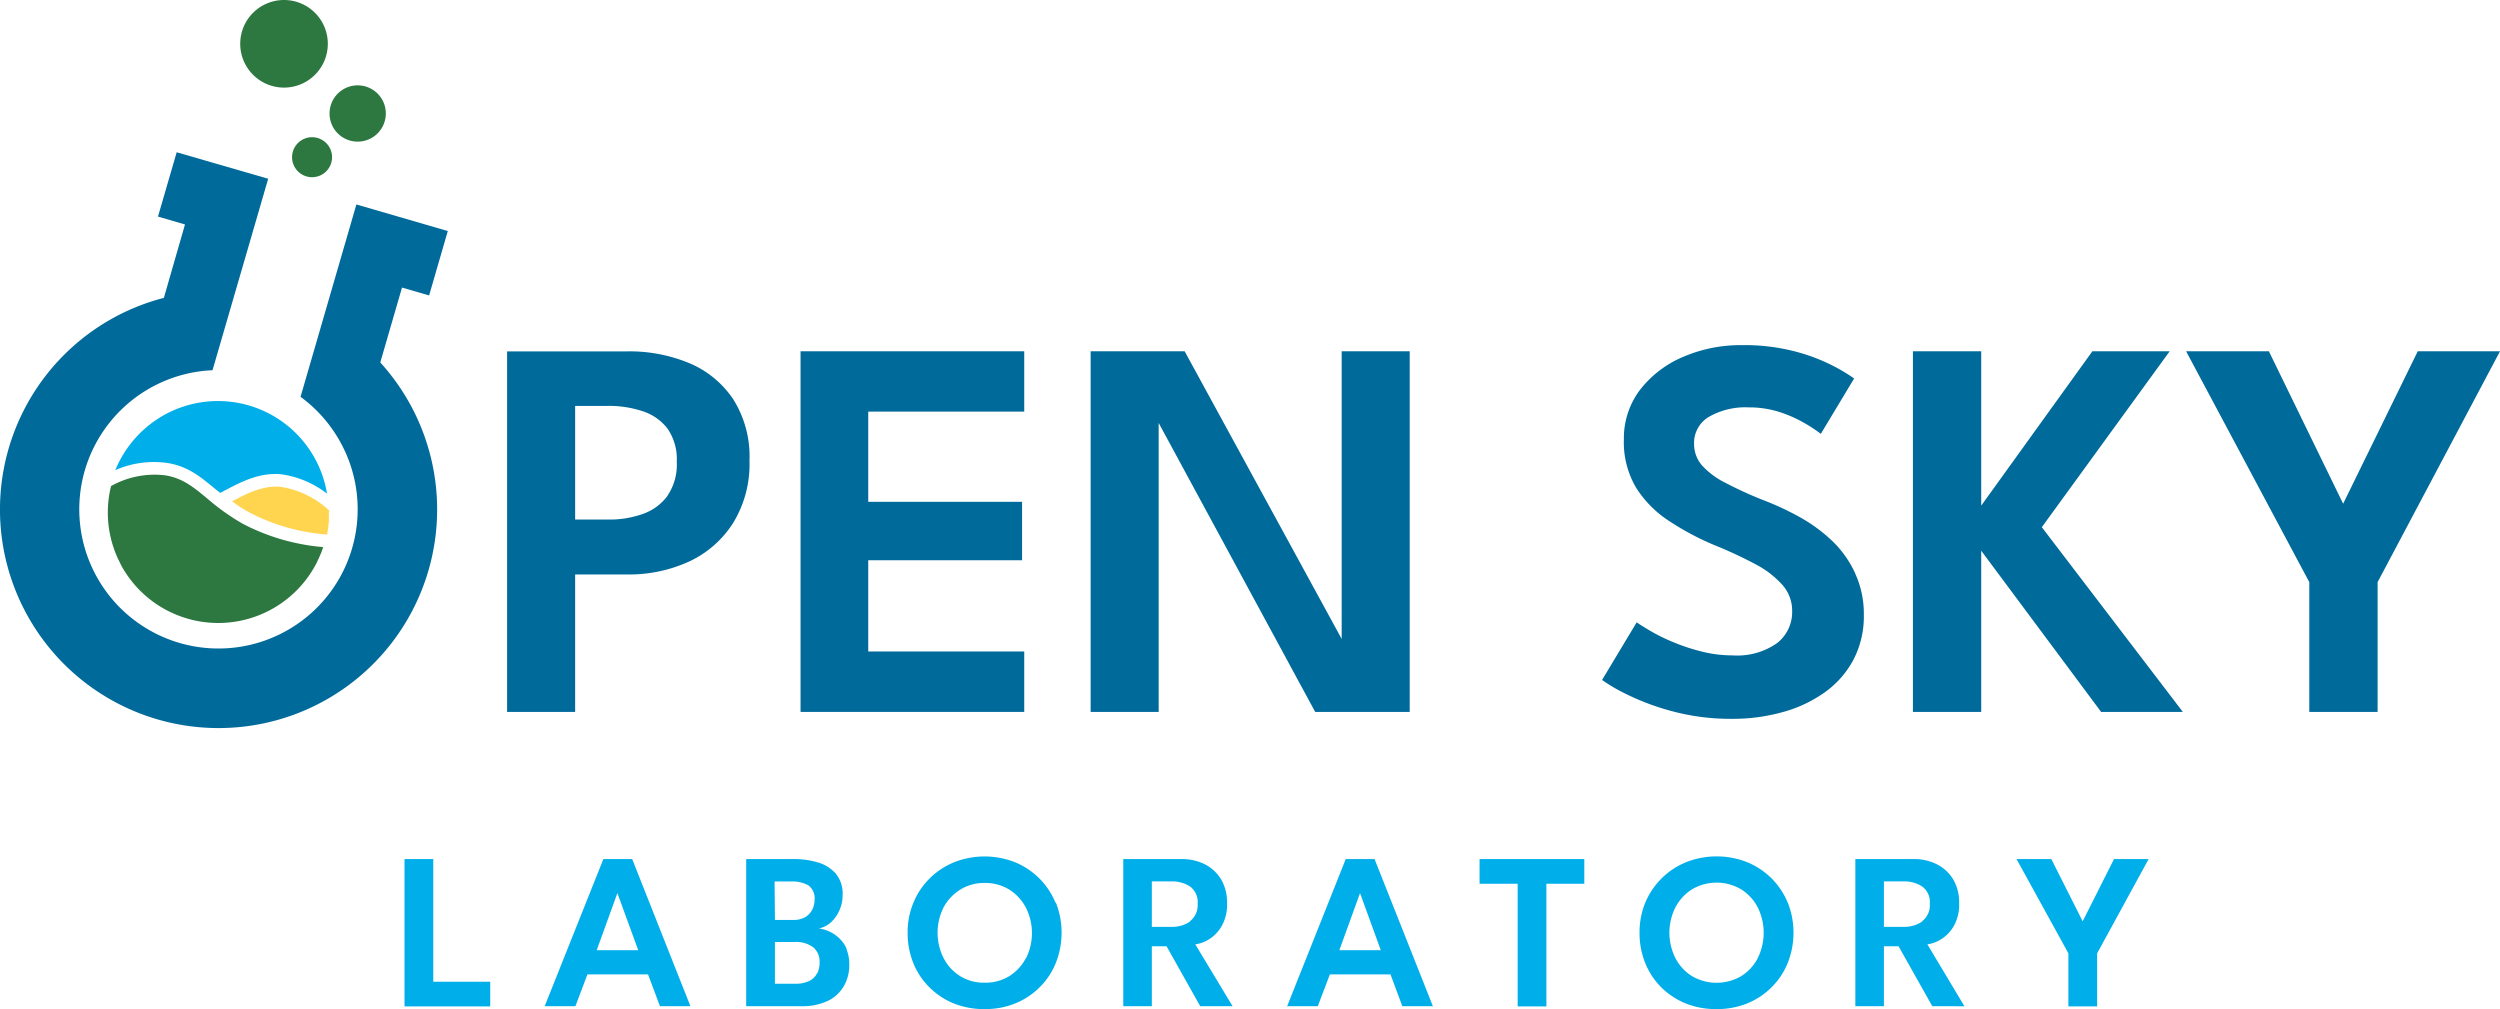 <svg id="Layer_1" data-name="Layer 1" xmlns="http://www.w3.org/2000/svg" viewBox="0 0 288.8 116.56"><defs><style>.cls-1{fill:#00afe9;}.cls-2{fill:#2c7840;}.cls-3{fill:#006a9b;}.cls-4{fill:#ffd44f;}</style></defs><title>logo</title><path class="cls-1" d="M42.89,61.29A11.12,11.12,0,0,0,37.41,59c-2.46-.16-4.46.88-6.58,2l-.32.17-.68-.54c-1.65-1.36-3.07-2.54-5.44-2.92a11.13,11.13,0,0,0-6,.83,12.87,12.87,0,0,1,4.63-5.74,12.77,12.77,0,0,1,19.83,8.47" transform="translate(-5.07 -4.23)"/><path class="cls-1" d="M19.06,69.5c-.1-.18-.19-.37-.27-.55.09.18.17.37.27.55" transform="translate(-5.07 -4.23)"/><path class="cls-1" d="M18,66.75l-.09-.31.09.31" transform="translate(-5.07 -4.23)"/><path class="cls-1" d="M18.55,68.45c-.14-.33-.27-.67-.38-1a8.89,8.89,0,0,0,.38,1" transform="translate(-5.07 -4.23)"/><path class="cls-1" d="M18.17,67.43c-.08-.22-.14-.45-.2-.68.06.23.12.46.2.68" transform="translate(-5.07 -4.23)"/><path class="cls-2" d="M37.88,14.35a5.06,5.06,0,1,0-5.06-5.06,5.06,5.06,0,0,0,5.06,5.06" transform="translate(-5.07 -4.23)"/><path class="cls-2" d="M46.38,20.59a3.25,3.25,0,1,0-3.24-3.25,3.24,3.24,0,0,0,3.24,3.25" transform="translate(-5.07 -4.23)"/><path class="cls-2" d="M43.43,22.39a2.31,2.31,0,1,0-2.31,2.31,2.31,2.31,0,0,0,2.31-2.31" transform="translate(-5.07 -4.23)"/><path class="cls-3" d="M89.75,50.32a11.39,11.39,0,0,0-5.08-4.15,18,18,0,0,0-7.16-1.35H63.65V86.47h7.86V70.59h6a16.59,16.59,0,0,0,7.16-1.49,12,12,0,0,0,5.08-4.44,13,13,0,0,0,1.9-7.22,12.35,12.35,0,0,0-1.9-7.12M82.18,61.51a6,6,0,0,1-2.85,2.09,11.54,11.54,0,0,1-4,.65H71.51V51.12h3.82a12.3,12.3,0,0,1,4,.62,5.91,5.91,0,0,1,2.85,2,6.21,6.21,0,0,1,1.07,3.86,6.38,6.38,0,0,1-1.07,3.89" transform="translate(-5.07 -4.23)"/><polygon class="cls-3" points="118.32 75.26 100.3 75.26 100.3 64.72 118.07 64.72 118.07 57.97 100.3 57.97 100.3 47.55 118.32 47.55 118.32 40.58 92.48 40.58 92.48 82.24 118.32 82.24 118.32 75.26"/><polygon class="cls-3" points="133.85 48.86 151.93 82.24 162.85 82.24 162.85 40.58 154.99 40.58 154.99 73.81 136.85 40.58 125.99 40.58 125.99 82.24 133.85 82.24 133.85 48.86"/><path class="cls-3" d="M219.37,70.44a12.14,12.14,0,0,0-2.58-3.66,18.25,18.25,0,0,0-3.7-2.75A32.6,32.6,0,0,0,208.75,62a46.31,46.31,0,0,1-4.37-2,9.12,9.12,0,0,1-2.69-2,3.76,3.76,0,0,1-.92-2.48,3.49,3.49,0,0,1,1.72-3.14,8.47,8.47,0,0,1,4.59-1.09,11.51,11.51,0,0,1,3.69.58,15.05,15.05,0,0,1,2.92,1.33,16.42,16.42,0,0,1,1.72,1.15l3.85-6.4a20.53,20.53,0,0,0-2-1.23,21.26,21.26,0,0,0-4.45-1.79,23.18,23.18,0,0,0-6.55-.83,16.77,16.77,0,0,0-6.74,1.35,12.37,12.37,0,0,0-5,3.82A9.27,9.27,0,0,0,192.66,55a10.29,10.29,0,0,0,1.45,5.63A12.7,12.7,0,0,0,198,64.49a31.55,31.55,0,0,0,5.16,2.73,49,49,0,0,1,4.78,2.23A10.91,10.91,0,0,1,211,71.83a4.5,4.5,0,0,1,1.1,3,4.55,4.55,0,0,1-1.74,3.69,8,8,0,0,1-5.14,1.42,14.47,14.47,0,0,1-3.71-.48,22.53,22.53,0,0,1-3.34-1.13,20.7,20.7,0,0,1-2.59-1.3c-.71-.42-1.18-.72-1.44-.91l-4,6.66a19.56,19.56,0,0,0,2.37,1.42,28.33,28.33,0,0,0,5.29,2.07,26.07,26.07,0,0,0,7.37,1,21.38,21.38,0,0,0,5.77-.76,15.31,15.31,0,0,0,4.88-2.27,10.93,10.93,0,0,0,3.34-3.76,10.82,10.82,0,0,0,1.22-5.24,11.12,11.12,0,0,0-1-4.76" transform="translate(-5.07 -4.23)"/><polygon class="cls-3" points="250.64 40.58 241.71 40.58 228.87 58.41 228.87 40.58 220.98 40.58 220.98 82.24 228.87 82.24 228.87 63.62 242.72 82.24 252.16 82.24 235.87 60.9 250.64 40.58"/><polygon class="cls-3" points="279.3 40.58 270.68 58.19 262.1 40.58 252.54 40.58 266.77 67.25 266.77 82.24 274.66 82.24 274.66 67.25 288.8 40.58 279.3 40.58"/><polygon class="cls-1" points="50.05 99.24 46.73 99.24 46.73 116.26 56.63 116.26 56.63 113.41 50.05 113.41 50.05 99.24"/><path class="cls-1" d="M78.1,103.47H74.77l-6.78,17h3.55l1.39-3.68h7l1.38,3.68h3.52ZM74,114l2.39-6.6h0l2.41,6.6Z" transform="translate(-5.07 -4.23)"/><path class="cls-1" d="M102.89,113.88a3.66,3.66,0,0,0-.86-1.25,4.14,4.14,0,0,0-1.15-.79,4,4,0,0,0-1.22-.35,3,3,0,0,0,1.34-.66,4.08,4.08,0,0,0,1-1.35,4.21,4.21,0,0,0,.41-1.87,3.63,3.63,0,0,0-.79-2.46,4.35,4.35,0,0,0-2.06-1.29,9.44,9.44,0,0,0-2.76-.39H91.27v17h6.41a6.89,6.89,0,0,0,3-.61,4.27,4.27,0,0,0,1.87-1.71,4.86,4.86,0,0,0,.63-2.5,4.72,4.72,0,0,0-.33-1.79m-8.3-7.8h1.89a3.79,3.79,0,0,1,2,.44,1.84,1.84,0,0,1,.73,1.67,2.59,2.59,0,0,1-.28,1.17,2.23,2.23,0,0,1-.82.85,2.67,2.67,0,0,1-1.37.31H94.59Zm4.9,10.61a1.9,1.9,0,0,1-.88.87,3.48,3.48,0,0,1-1.61.33H94.59v-4.82H96.9a3.29,3.29,0,0,1,2.11.61,2.13,2.13,0,0,1,.74,1.74,3,3,0,0,1-.26,1.27" transform="translate(-5.07 -4.23)"/><path class="cls-1" d="M127,108.51a8.54,8.54,0,0,0-1.87-2.81,8.63,8.63,0,0,0-2.82-1.87,9.58,9.58,0,0,0-7,0,8.61,8.61,0,0,0-2.84,1.87,8.41,8.41,0,0,0-1.88,2.81,8.8,8.8,0,0,0-.67,3.45,9.21,9.21,0,0,0,.64,3.48,8.31,8.31,0,0,0,1.84,2.81,8.51,8.51,0,0,0,2.81,1.88,9.32,9.32,0,0,0,3.61.67,9.19,9.19,0,0,0,3.57-.67,8.51,8.51,0,0,0,2.81-1.88,8.33,8.33,0,0,0,1.85-2.81,9.49,9.49,0,0,0,0-6.93m-3.47,6.4a5.4,5.4,0,0,1-1.91,2.08,5.29,5.29,0,0,1-2.84.76A5.19,5.19,0,0,1,116,117a5.35,5.35,0,0,1-1.92-2.08,6.52,6.52,0,0,1,0-5.88A5.42,5.42,0,0,1,116,107a5.19,5.19,0,0,1,2.83-.77,5.3,5.3,0,0,1,2.84.77,5.47,5.47,0,0,1,1.91,2.08,6.52,6.52,0,0,1,0,5.88" transform="translate(-5.07 -4.23)"/><path class="cls-1" d="M143.15,113.32a4,4,0,0,0,1.6-.59,4.34,4.34,0,0,0,1.46-1.54,5,5,0,0,0,.61-2.62,5.23,5.23,0,0,0-.69-2.76,4.7,4.7,0,0,0-1.88-1.74,5.83,5.83,0,0,0-2.67-.6h-6.75v17h3.3v-6.93h1.7l3.89,6.93h3.74Zm-.61-2.63a3.68,3.68,0,0,1-2.15.61h-2.26v-5.25h2.29a3.78,3.78,0,0,1,2.13.59,2.24,2.24,0,0,1,.87,2,2.3,2.3,0,0,1-.88,2" transform="translate(-5.07 -4.23)"/><path class="cls-1" d="M163.86,103.47h-3.33l-6.77,17h3.54l1.4-3.68h7l1.37,3.68h3.53ZM159.79,114l2.39-6.6h0l2.4,6.6Z" transform="translate(-5.07 -4.23)"/><polygon class="cls-1" points="170.92 102.09 175.32 102.09 175.32 116.26 178.64 116.26 178.64 102.09 183.02 102.09 183.02 99.24 170.92 99.24 170.92 102.09"/><path class="cls-1" d="M211.59,108.51a8.54,8.54,0,0,0-1.87-2.81,8.63,8.63,0,0,0-2.82-1.87,9.61,9.61,0,0,0-7.05,0,8.64,8.64,0,0,0-4.72,4.68,9,9,0,0,0-.66,3.45,9.21,9.21,0,0,0,.64,3.48,8.43,8.43,0,0,0,1.83,2.81,8.66,8.66,0,0,0,2.82,1.88,9.32,9.32,0,0,0,3.61.67,9.19,9.19,0,0,0,3.57-.67,8.51,8.51,0,0,0,2.81-1.88,8.33,8.33,0,0,0,1.85-2.81,9.49,9.49,0,0,0,0-6.93m-3.47,6.4A5.35,5.35,0,0,1,206.2,117a5.65,5.65,0,0,1-5.66,0,5.35,5.35,0,0,1-1.92-2.08,6.52,6.52,0,0,1,0-5.88,5.42,5.42,0,0,1,1.92-2.08,5.59,5.59,0,0,1,5.66,0,5.42,5.42,0,0,1,1.92,2.08,6.61,6.61,0,0,1,0,5.88" transform="translate(-5.07 -4.23)"/><path class="cls-1" d="M227.72,113.32a4,4,0,0,0,1.59-.59,4.28,4.28,0,0,0,1.47-1.54,5,5,0,0,0,.61-2.62,5.23,5.23,0,0,0-.69-2.76,4.66,4.66,0,0,0-1.89-1.74,5.78,5.78,0,0,0-2.66-.6H219.4v17h3.3v-6.93h1.69l3.9,6.93H232Zm-.61-2.63a3.68,3.68,0,0,1-2.15.61H222.7v-5.25H225a3.72,3.72,0,0,1,2.12.59,2.22,2.22,0,0,1,.88,2,2.28,2.28,0,0,1-.88,2" transform="translate(-5.07 -4.23)"/><polygon class="cls-1" points="240.59 106.43 236.97 99.24 232.95 99.24 238.94 110.13 238.94 116.26 242.26 116.26 242.26 110.13 248.21 99.24 244.21 99.24 240.59 106.43"/><path class="cls-3" d="M49,46.1l2.51-8.65,3.13.91,2.16-7.44L46.24,27.85,39.79,50.07A16.17,16.17,0,0,1,45.57,58,16.08,16.08,0,1,1,29.62,47l6.43-22.12L25.48,21.82l-2.16,7.43,3.12.91L24,38.64A25.25,25.25,0,1,0,49,46.1" transform="translate(-5.07 -4.23)"/><path class="cls-4" d="M43.06,63.28c0,.17,0,.34,0,.5s0,.48,0,.72S43,64.84,43,65s-.07.53-.12.78a1.42,1.42,0,0,1,0,.2,23,23,0,0,1-9-2.55,16.71,16.71,0,0,1-2-1.29c1.9-1,3.58-1.82,5.54-1.68a10.63,10.63,0,0,1,5.75,2.81" transform="translate(-5.07 -4.23)"/><path class="cls-2" d="M42.41,67.4h0c-.08.22-.14.44-.22.64s-.23.55-.36.82q-.06.12-.12.27a12.77,12.77,0,0,1-22.66.37c-.09-.19-.17-.37-.27-.56s-.16-.33-.23-.5a12.71,12.71,0,0,1-.65-8.06,10.28,10.28,0,0,1,6.25-1.24c2,.32,3.22,1.33,4.77,2.6a26,26,0,0,0,4.2,3,24.37,24.37,0,0,0,9.29,2.69" transform="translate(-5.07 -4.23)"/></svg>